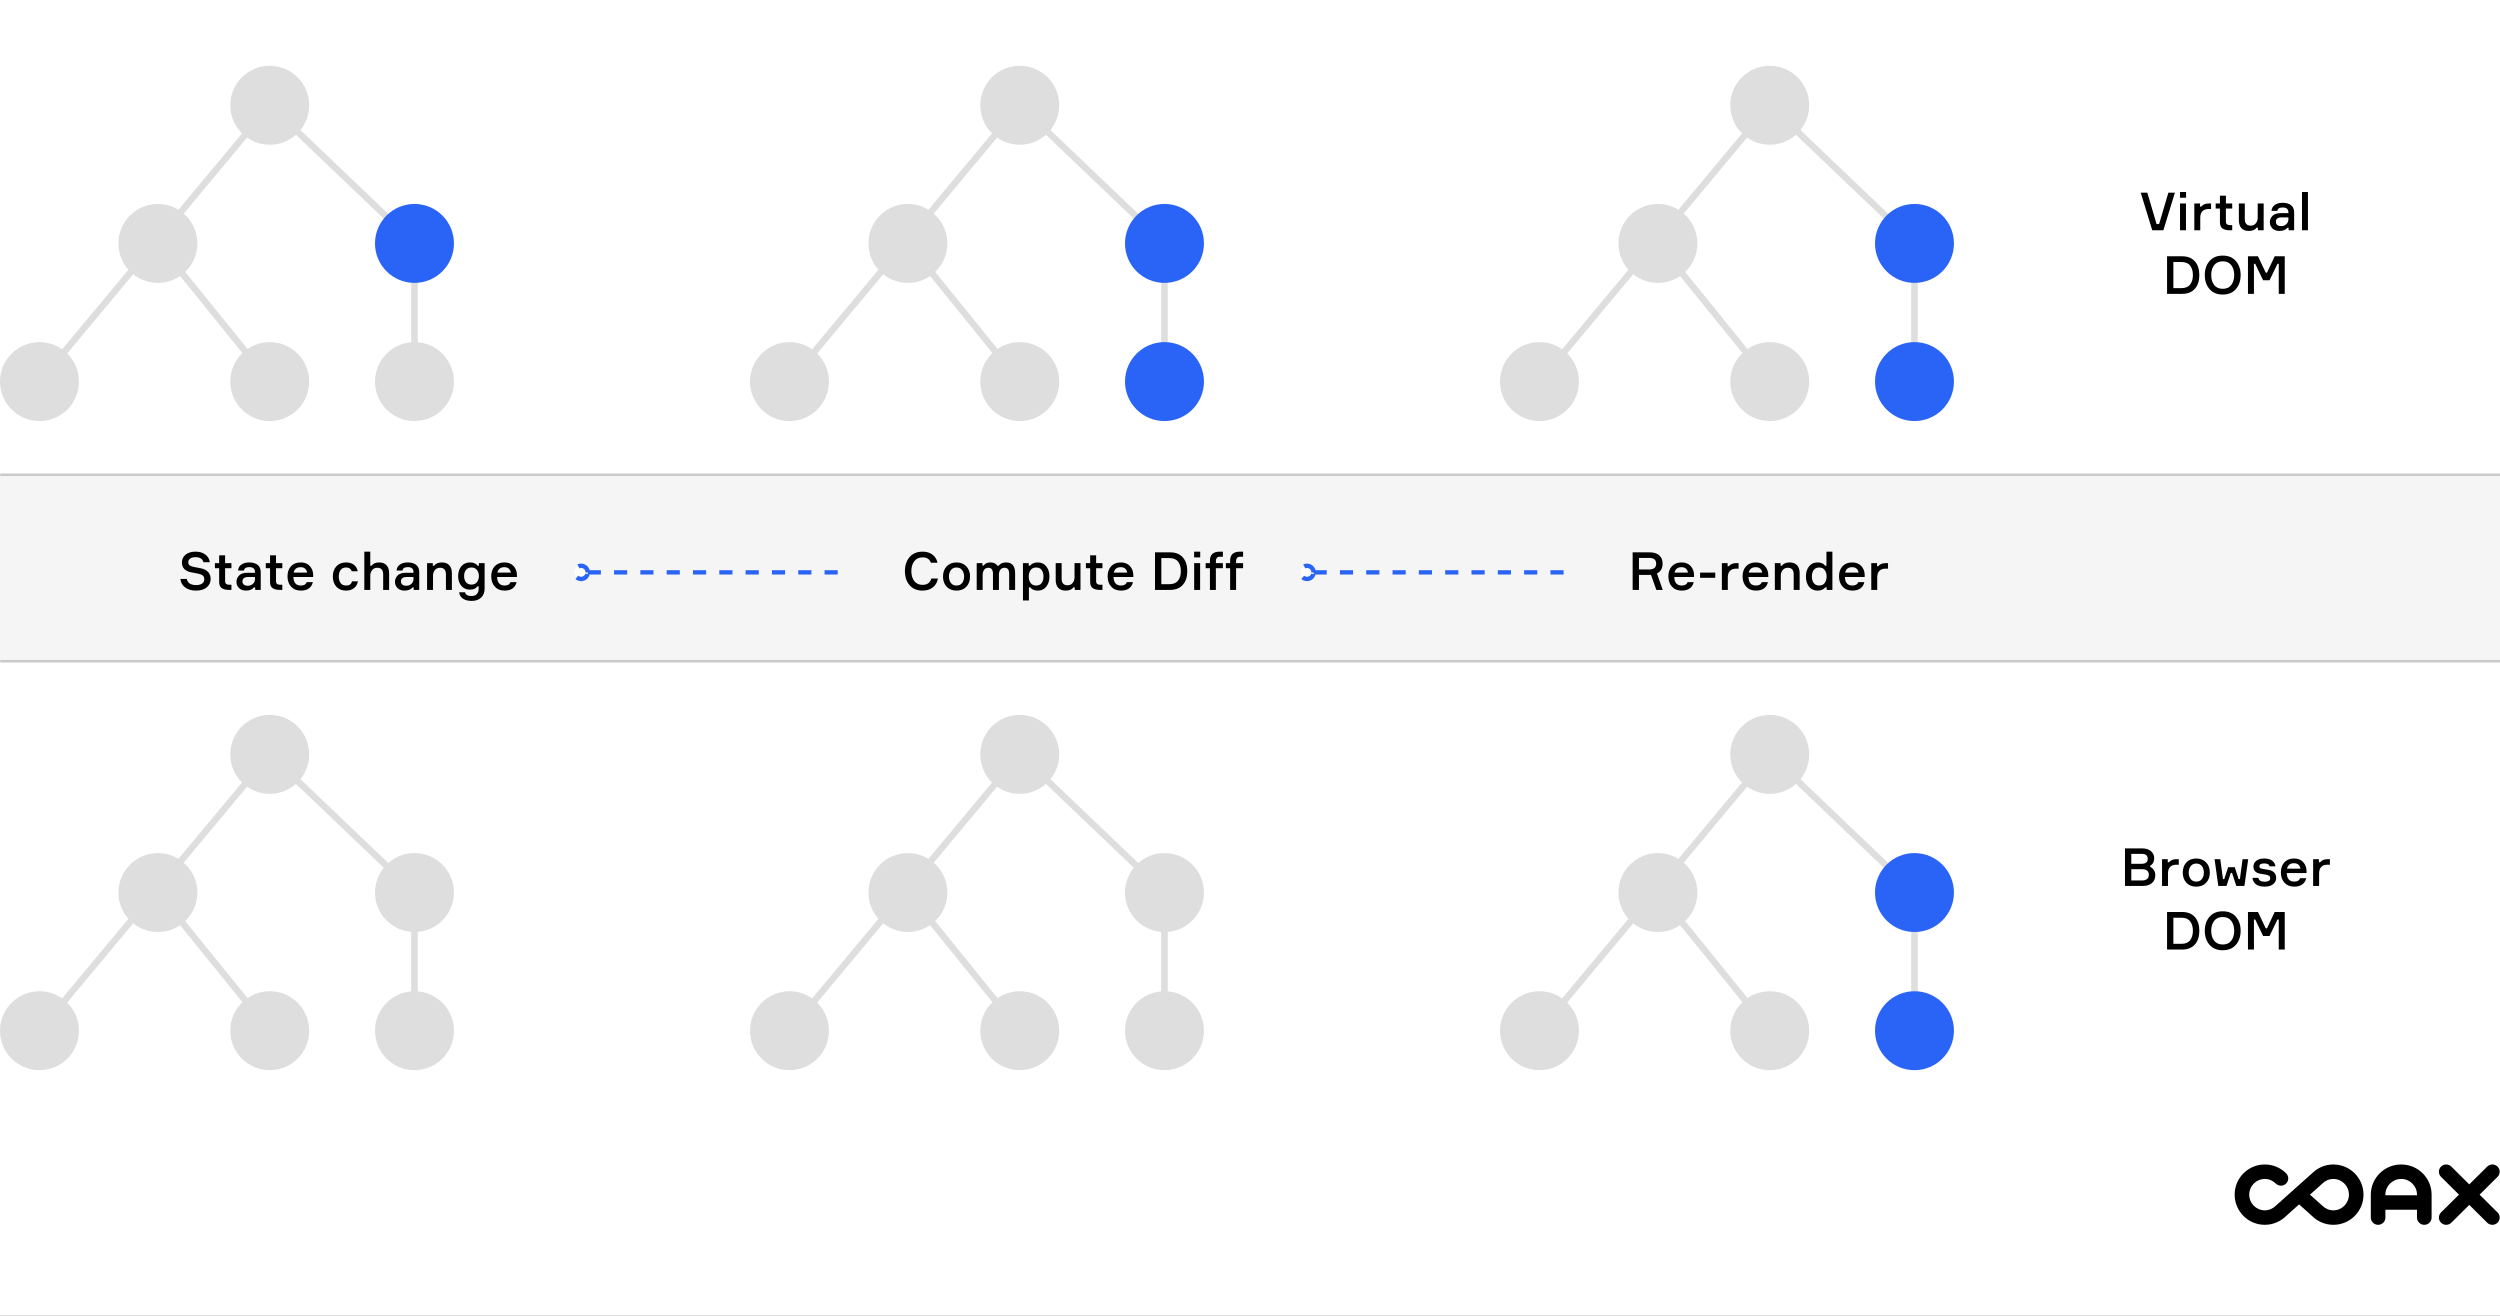 <svg width="1140" height="600" viewBox="0 0 1140 600" fill="none" xmlns="http://www.w3.org/2000/svg">
<rect x="0" y="0" width="1140" height="600" fill="#333333" stroke="none"/>
<g clip-path="url(#clip0_5160_831)">
<rect width="1140" height="600" fill="white"/>
<g clip-path="url(#clip1_5160_831)">
<path fill-rule="evenodd" clip-rule="evenodd" d="M1032.75 531C1025.12 531 1019 537.193 1019 544.757C1019 552.321 1025.12 558.514 1032.75 558.514C1036.52 558.514 1039.93 556.99 1042.41 554.546L1048.38 549.203L1054.36 554.548C1056.83 556.994 1060.25 558.517 1064.02 558.517C1071.64 558.517 1077.76 552.324 1077.76 544.76C1077.76 537.196 1071.64 531.003 1064.02 531.003C1060.25 531.003 1056.83 532.523 1054.36 534.972L1046.25 542.221C1046.19 542.273 1046.13 542.327 1046.07 542.384L1037.89 549.697C1037.84 549.739 1037.8 549.783 1037.75 549.827C1036.46 551.122 1034.69 551.91 1032.75 551.91C1028.86 551.91 1025.65 548.741 1025.65 544.757C1025.65 540.773 1028.86 537.604 1032.75 537.604C1034.69 537.604 1036.46 538.393 1037.75 539.686C1039.04 540.982 1041.14 540.993 1042.45 539.711C1043.76 538.428 1043.77 536.337 1042.48 535.041C1040 532.553 1036.55 531 1032.75 531ZM1058.88 549.7L1053.35 544.759L1058.87 539.82C1058.92 539.777 1058.97 539.733 1059.01 539.688C1060.3 538.394 1062.07 537.607 1064.02 537.607C1067.9 537.607 1071.11 540.776 1071.11 544.76C1071.11 548.744 1067.9 551.913 1064.02 551.913C1062.07 551.913 1060.3 551.124 1059.02 549.831C1058.97 549.786 1058.93 549.743 1058.88 549.7ZM1087.74 544.759C1087.74 540.807 1090.97 537.604 1094.95 537.604C1098.93 537.604 1102.15 540.807 1102.15 544.759V545.034H1087.74V544.759ZM1102.15 555.215V551.638H1087.74V555.215C1087.74 557.039 1086.25 558.517 1084.42 558.517C1082.58 558.517 1081.09 557.039 1081.09 555.215V544.759C1081.09 537.16 1087.29 531 1094.95 531C1102.6 531 1108.81 537.16 1108.81 544.759V555.215C1108.81 557.039 1107.32 558.517 1105.48 558.517C1103.64 558.517 1102.15 557.039 1102.15 555.215ZM1117.81 531.967C1116.51 530.678 1114.41 530.678 1113.11 531.967C1111.81 533.257 1111.81 535.347 1113.11 536.637L1121.29 544.759L1113.11 552.88C1111.81 554.17 1111.81 556.26 1113.11 557.55C1114.41 558.84 1116.51 558.84 1117.81 557.55L1125.99 549.428L1134.17 557.55C1135.47 558.84 1137.58 558.84 1138.88 557.55C1140.18 556.26 1140.18 554.17 1138.88 552.88L1130.7 544.759L1138.88 536.637C1140.18 535.347 1140.18 533.257 1138.88 531.967C1137.58 530.678 1135.47 530.678 1134.17 531.967L1125.99 540.089L1117.81 531.967ZM1050.96 570.85C1051.35 570.95 1051.74 571 1052.15 571C1052.63 571 1053.04 570.928 1053.38 570.785C1053.71 570.638 1053.97 570.442 1054.14 570.199C1054.3 569.955 1054.39 569.684 1054.39 569.383C1054.39 569.035 1054.29 568.761 1054.11 568.56C1053.92 568.355 1053.71 568.207 1053.45 568.117C1053.2 568.021 1052.88 567.933 1052.5 567.852C1052.16 567.78 1051.91 567.711 1051.76 567.645C1051.6 567.578 1051.53 567.478 1051.53 567.344C1051.53 567.211 1051.59 567.103 1051.72 567.022C1051.85 566.936 1052.06 566.893 1052.34 566.893C1052.79 566.893 1053.26 567.022 1053.74 567.28L1054.18 566.228C1053.93 566.085 1053.65 565.978 1053.33 565.906C1053.01 565.83 1052.68 565.792 1052.35 565.792C1051.86 565.792 1051.45 565.863 1051.12 566.006C1050.78 566.149 1050.53 566.345 1050.37 566.593C1050.2 566.836 1050.11 567.11 1050.11 567.416C1050.11 567.764 1050.21 568.04 1050.39 568.246C1050.57 568.451 1050.79 568.601 1051.04 568.696C1051.3 568.787 1051.62 568.873 1051.99 568.954C1052.34 569.03 1052.59 569.104 1052.74 569.176C1052.9 569.242 1052.98 569.347 1052.98 569.49C1052.98 569.762 1052.71 569.898 1052.16 569.898C1051.87 569.898 1051.58 569.853 1051.28 569.762C1050.98 569.672 1050.72 569.552 1050.5 569.405L1050.03 570.449C1050.27 570.616 1050.58 570.75 1050.96 570.85ZM1058.31 570.664C1058.74 570.888 1059.22 571 1059.75 571C1060.29 571 1060.76 570.888 1061.19 570.664C1061.61 570.44 1061.95 570.13 1062.19 569.734C1062.43 569.338 1062.56 568.892 1062.56 568.396C1062.56 567.9 1062.43 567.454 1062.19 567.058C1061.95 566.662 1061.61 566.352 1061.19 566.128C1060.76 565.904 1060.29 565.792 1059.75 565.792C1059.22 565.792 1058.74 565.904 1058.31 566.128C1057.89 566.352 1057.55 566.662 1057.31 567.058C1057.07 567.454 1056.95 567.9 1056.95 568.396C1056.95 568.892 1057.07 569.338 1057.31 569.734C1057.55 570.13 1057.89 570.44 1058.31 570.664ZM1060.44 569.648C1060.24 569.767 1060.01 569.827 1059.75 569.827C1059.5 569.827 1059.27 569.767 1059.06 569.648C1058.85 569.529 1058.69 569.362 1058.57 569.147C1058.45 568.928 1058.39 568.677 1058.39 568.396C1058.39 568.114 1058.45 567.866 1058.57 567.652C1058.69 567.432 1058.85 567.263 1059.06 567.144C1059.27 567.025 1059.5 566.965 1059.75 566.965C1060.01 566.965 1060.24 567.025 1060.44 567.144C1060.65 567.263 1060.81 567.432 1060.93 567.652C1061.05 567.866 1061.11 568.114 1061.11 568.396C1061.11 568.677 1061.05 568.928 1060.93 569.147C1060.81 569.362 1060.65 569.529 1060.44 569.648ZM1066.89 566.986V568.088H1069.12V569.183H1066.89V570.9H1065.47V565.892H1069.42V566.986H1066.89ZM1071.81 567.015H1073.36V570.9H1074.79V567.015H1076.33V565.892H1071.81V567.015ZM1086.82 565.892L1085.18 570.9H1083.65L1082.69 567.852L1081.68 570.9H1080.15L1078.51 565.892H1079.98L1081 569.09L1082.07 565.892H1083.38L1084.39 569.118L1085.45 565.892H1086.82ZM1090.16 570.9L1090.56 569.927H1092.69L1093.09 570.9H1094.57L1092.34 565.892H1090.94L1088.71 570.9H1090.16ZM1091.63 567.28L1092.28 568.882H1090.98L1091.63 567.28ZM1099.35 569.569H1098.57V570.9H1097.14V565.892H1099.45C1099.9 565.892 1100.3 565.968 1100.64 566.121C1100.97 566.269 1101.23 566.483 1101.41 566.765C1101.6 567.041 1101.69 567.368 1101.69 567.745C1101.69 568.107 1101.6 568.424 1101.43 568.696C1101.26 568.963 1101.02 569.173 1100.7 569.326L1101.79 570.9H1100.26L1099.35 569.569ZM1100.25 567.745C1100.25 567.511 1100.17 567.33 1100.02 567.201C1099.88 567.072 1099.65 567.008 1099.36 567.008H1098.57V568.474H1099.36C1099.65 568.474 1099.88 568.412 1100.02 568.288C1100.17 568.16 1100.25 567.978 1100.25 567.745ZM1108.69 570.9V569.805H1106.05V568.889H1108.29V567.831H1106.05V566.986H1108.59V565.892H1104.64V570.9H1108.69Z" fill="black"/>
</g>
<circle cx="123" cy="48" r="18" fill="#DEDEDE"/>
<circle cx="189" cy="174" r="18" fill="#DEDEDE"/>
<circle cx="72" cy="111" r="18" fill="#DEDEDE"/>
<circle cx="18" cy="174" r="18" fill="#DEDEDE"/>
<circle cx="123" cy="174" r="18" fill="#DEDEDE"/>
<path d="M18 174L123 48" stroke="#DEDEDE" stroke-width="3"/>
<path d="M123 174L72 111" stroke="#DEDEDE" stroke-width="3"/>
<path d="M189 111L123 48" stroke="#DEDEDE" stroke-width="3"/>
<path d="M189 110.993V174" stroke="#DEDEDE" stroke-width="3"/>
<circle cx="189" cy="111" r="18" fill="#2A64F6"/>
<circle cx="123" cy="344" r="18" fill="#DEDEDE"/>
<circle cx="189" cy="470" r="18" fill="#DEDEDE"/>
<circle cx="72" cy="407" r="18" fill="#DEDEDE"/>
<circle cx="18" cy="470" r="18" fill="#DEDEDE"/>
<circle cx="123" cy="470" r="18" fill="#DEDEDE"/>
<path d="M18 470L123 344" stroke="#DEDEDE" stroke-width="3"/>
<path d="M123 470L72 407" stroke="#DEDEDE" stroke-width="3"/>
<path d="M189 407L123 344" stroke="#DEDEDE" stroke-width="3"/>
<path d="M189 406.993V470" stroke="#DEDEDE" stroke-width="3"/>
<circle cx="189" cy="407" r="18" fill="#DEDEDE"/>
<circle cx="465" cy="48" r="18" fill="#DEDEDE"/>
<circle cx="414" cy="111" r="18" fill="#DEDEDE"/>
<circle cx="360" cy="174" r="18" fill="#DEDEDE"/>
<circle cx="465" cy="174" r="18" fill="#DEDEDE"/>
<path d="M360 174L465 48" stroke="#DEDEDE" stroke-width="3"/>
<path d="M465 174L414 111" stroke="#DEDEDE" stroke-width="3"/>
<path d="M531 111L465 48" stroke="#DEDEDE" stroke-width="3"/>
<path d="M531 110.993V174" stroke="#DEDEDE" stroke-width="3"/>
<circle cx="531" cy="111" r="18" fill="#2A64F6"/>
<circle cx="531" cy="174" r="18" fill="#2A64F6"/>
<mask id="path-32-inside-1_5160_831" fill="white">
<path d="M0 216H1144V302H0V216Z"/>
</mask>
<path d="M0 216H1144V302H0V216Z" fill="#F5F5F5"/>
<path d="M0 217H1144V215H0V217ZM1144 301H0V303H1144V301Z" fill="#C4C4C4" mask="url(#path-32-inside-1_5160_831)"/>
<circle cx="465" cy="344" r="18" fill="#DEDEDE"/>
<circle cx="414" cy="407" r="18" fill="#DEDEDE"/>
<circle cx="360" cy="470" r="18" fill="#DEDEDE"/>
<circle cx="465" cy="470" r="18" fill="#DEDEDE"/>
<path d="M360 470L465 344" stroke="#DEDEDE" stroke-width="3"/>
<path d="M465 470L414 407" stroke="#DEDEDE" stroke-width="3"/>
<path d="M531 407L465 344" stroke="#DEDEDE" stroke-width="3"/>
<path d="M531 406.993V470" stroke="#DEDEDE" stroke-width="3"/>
<circle cx="531" cy="407" r="18" fill="#DEDEDE"/>
<circle cx="531" cy="470" r="18" fill="#DEDEDE"/>
<circle cx="807" cy="48" r="18" fill="#DEDEDE"/>
<circle cx="756" cy="111" r="18" fill="#DEDEDE"/>
<circle cx="702" cy="174" r="18" fill="#DEDEDE"/>
<circle cx="807" cy="174" r="18" fill="#DEDEDE"/>
<path d="M702 174L807 48" stroke="#DEDEDE" stroke-width="3"/>
<path d="M807 174L756 111" stroke="#DEDEDE" stroke-width="3"/>
<path d="M873 111L807 48" stroke="#DEDEDE" stroke-width="3"/>
<path d="M873 110.993V174" stroke="#DEDEDE" stroke-width="3"/>
<circle cx="873" cy="111" r="18" fill="#2A64F6"/>
<circle cx="873" cy="174" r="18" fill="#2A64F6"/>
<circle cx="807" cy="344" r="18" fill="#DEDEDE"/>
<circle cx="756" cy="407" r="18" fill="#DEDEDE"/>
<circle cx="702" cy="470" r="18" fill="#DEDEDE"/>
<circle cx="807" cy="470" r="18" fill="#DEDEDE"/>
<path d="M702 470L807 344" stroke="#DEDEDE" stroke-width="3"/>
<path d="M807 470L756 407" stroke="#DEDEDE" stroke-width="3"/>
<path d="M873 407L807 344" stroke="#DEDEDE" stroke-width="3"/>
<path d="M873 406.993V470" stroke="#DEDEDE" stroke-width="3"/>
<circle cx="873" cy="407" r="18" fill="#2A64F6"/>
<circle cx="873" cy="470" r="18" fill="#2A64F6"/>
<path d="M981.431 105L976.175 87.864H979.175L983.399 102.168H984.551L988.775 87.864H991.751L986.495 105H981.431ZM996.851 90.168H994.067V87.552H996.851V90.168ZM996.803 92.784V105H994.091V92.784H996.803ZM1008.24 92.784V95.304H1007.13C1005.89 95.304 1004.93 95.648 1004.28 96.336C1003.64 97.008 1003.32 97.992 1003.32 99.288V105H1000.61V92.784H1003.22V94.2H1003.8C1004.5 93.256 1005.64 92.784 1007.21 92.784H1008.24ZM1015.01 92.784H1017.89V95.088H1015.01V101.04C1015.01 102.112 1015.63 102.648 1016.88 102.648H1017.89V105H1016.83C1015.36 105 1014.23 104.728 1013.45 104.184C1012.68 103.64 1012.29 102.712 1012.29 101.4V95.088H1010.35V92.784H1012.29V89.232H1015.01V92.784ZM1020.92 92.784H1023.63V99.888C1023.63 101.888 1024.54 102.888 1026.35 102.888C1027.29 102.888 1028.05 102.544 1028.63 101.856C1029.22 101.152 1029.51 100.304 1029.51 99.312V92.784H1032.23V105H1029.61V103.824H1029.03C1028.3 104.816 1027.12 105.312 1025.51 105.312C1024 105.312 1022.86 104.888 1022.07 104.04C1021.31 103.176 1020.92 101.968 1020.92 100.416V92.784ZM1043.61 105V103.872H1043.03C1042.26 104.832 1041.06 105.312 1039.43 105.312C1038.09 105.312 1037.02 104.928 1036.24 104.16C1035.45 103.376 1035.06 102.424 1035.06 101.304C1035.06 100.2 1035.46 99.24 1036.26 98.424C1037.06 97.608 1038.28 97.2 1039.91 97.2H1043.51V96.84C1043.51 95.352 1042.65 94.608 1040.94 94.608C1039.42 94.608 1038.61 95.128 1038.49 96.168H1035.81C1035.87 95.032 1036.36 94.136 1037.27 93.48C1038.2 92.808 1039.39 92.472 1040.85 92.472C1042.49 92.472 1043.78 92.84 1044.71 93.576C1045.65 94.312 1046.13 95.416 1046.13 96.888V105H1043.61ZM1040.27 103.104C1041.18 103.104 1041.95 102.808 1042.57 102.216C1043.2 101.624 1043.51 100.904 1043.51 100.056V99.12H1040.39C1038.66 99.12 1037.8 99.792 1037.8 101.136C1037.8 101.76 1038.01 102.248 1038.45 102.6C1038.88 102.936 1039.49 103.104 1040.27 103.104ZM1049.71 87.552H1052.42V105H1049.71V87.552ZM988.178 116.864H994.97C997.546 116.864 999.506 117.632 1000.85 119.168C1002.21 120.704 1002.89 122.792 1002.89 125.432C1002.89 128.072 1002.21 130.16 1000.85 131.696C999.49 133.232 997.53 134 994.97 134H988.178V116.864ZM991.058 131.384H994.73C996.538 131.384 997.858 130.84 998.69 129.752C999.538 128.648 999.962 127.208 999.962 125.432C999.962 123.64 999.538 122.2 998.69 121.112C997.858 120.024 996.538 119.48 994.73 119.48H991.058V131.384ZM1007.54 119.048C1008.98 117.384 1010.99 116.552 1013.57 116.552C1016.14 116.552 1018.14 117.384 1019.57 119.048C1021.01 120.712 1021.73 122.84 1021.73 125.432C1021.73 128.024 1021.01 130.152 1019.57 131.816C1018.14 133.48 1016.14 134.312 1013.57 134.312C1010.99 134.312 1008.98 133.48 1007.54 131.816C1006.1 130.152 1005.38 128.024 1005.38 125.432C1005.38 122.84 1006.1 120.712 1007.54 119.048ZM1009.63 129.92C1010.53 131.104 1011.84 131.696 1013.57 131.696C1015.3 131.696 1016.6 131.104 1017.48 129.92C1018.36 128.736 1018.8 127.24 1018.8 125.432C1018.8 123.624 1018.36 122.128 1017.48 120.944C1016.6 119.76 1015.3 119.168 1013.57 119.168C1011.84 119.168 1010.53 119.76 1009.63 120.944C1008.75 122.128 1008.31 123.624 1008.31 125.432C1008.31 127.24 1008.75 128.736 1009.63 129.92ZM1025.07 134V116.864H1029.63L1033.18 124.328H1033.76L1037.26 116.864H1041.84V134H1039.11V120.296H1038.53L1034.91 127.808H1031.98L1028.38 120.296H1027.8V134H1025.07Z" fill="black"/>
<path d="M95.672 256.376H92.744C92.392 254.84 91.192 254.072 89.144 254.072C88.184 254.072 87.392 254.272 86.768 254.672C86.16 255.072 85.856 255.648 85.856 256.4C85.856 257.04 86.072 257.52 86.504 257.84C86.952 258.144 87.568 258.368 88.352 258.512C88.464 258.528 89.536 258.736 91.568 259.136C94.56 259.792 96.056 261.432 96.056 264.056C96.056 265.544 95.472 266.792 94.304 267.8C93.152 268.808 91.504 269.312 89.36 269.312C87.312 269.312 85.656 268.824 84.392 267.848C83.128 266.872 82.416 265.584 82.256 263.984H85.184C85.52 265.856 86.952 266.792 89.48 266.792C90.584 266.792 91.472 266.568 92.144 266.12C92.816 265.656 93.152 265.008 93.152 264.176C93.152 263.424 92.928 262.856 92.48 262.472C92.048 262.088 91.408 261.808 90.56 261.632L87.224 260.984C84.376 260.44 82.952 258.936 82.952 256.472C82.952 255.048 83.504 253.872 84.608 252.944C85.712 252.016 87.24 251.552 89.192 251.552C91 251.552 92.48 251.992 93.632 252.872C94.8 253.736 95.48 254.904 95.672 256.376ZM102.651 256.784H105.531V259.088H102.651V265.04C102.651 266.112 103.275 266.648 104.523 266.648H105.531V269H104.475C103.003 269 101.875 268.728 101.091 268.184C100.323 267.64 99.939 266.712 99.939 265.4V259.088H97.995V256.784H99.939V253.232H102.651V256.784ZM116.367 269V267.872H115.791C115.023 268.832 113.823 269.312 112.191 269.312C110.847 269.312 109.783 268.928 108.999 268.16C108.215 267.376 107.823 266.424 107.823 265.304C107.823 264.2 108.223 263.24 109.023 262.424C109.823 261.608 111.039 261.2 112.671 261.2H116.271V260.84C116.271 259.352 115.415 258.608 113.703 258.608C112.183 258.608 111.367 259.128 111.255 260.168H108.567C108.631 259.032 109.119 258.136 110.031 257.48C110.959 256.808 112.151 256.472 113.607 256.472C115.255 256.472 116.543 256.84 117.471 257.576C118.415 258.312 118.887 259.416 118.887 260.888V269H116.367ZM113.031 267.104C113.943 267.104 114.711 266.808 115.335 266.216C115.959 265.624 116.271 264.904 116.271 264.056V263.12H113.151C111.423 263.12 110.559 263.792 110.559 265.136C110.559 265.76 110.775 266.248 111.207 266.6C111.639 266.936 112.247 267.104 113.031 267.104ZM125.854 256.784H128.734V259.088H125.854V265.04C125.854 266.112 126.478 266.648 127.726 266.648H128.734V269H127.678C126.206 269 125.078 268.728 124.294 268.184C123.526 267.64 123.142 266.712 123.142 265.4V259.088H121.198V256.784H123.142V253.232H125.854V256.784ZM142.813 262.208V263.12H133.789C133.869 265.712 135.013 267.008 137.221 267.008C138.613 267.008 139.501 266.488 139.885 265.448H142.645C142.405 266.632 141.821 267.576 140.893 268.28C139.965 268.968 138.733 269.312 137.197 269.312C135.309 269.312 133.821 268.712 132.733 267.512C131.645 266.312 131.101 264.744 131.101 262.808C131.101 260.888 131.637 259.352 132.709 258.2C133.797 257.048 135.269 256.472 137.125 256.472C138.885 256.472 140.261 257.016 141.253 258.104C142.261 259.176 142.781 260.544 142.813 262.208ZM137.101 258.632C135.341 258.632 134.277 259.456 133.909 261.104H140.029C139.933 260.384 139.637 259.792 139.141 259.328C138.645 258.864 137.965 258.632 137.101 258.632ZM160.509 265.088H163.197C163.005 266.368 162.421 267.392 161.445 268.16C160.485 268.928 159.277 269.312 157.821 269.312C155.949 269.312 154.469 268.72 153.381 267.536C152.309 266.336 151.773 264.784 151.773 262.88C151.773 260.976 152.309 259.432 153.381 258.248C154.469 257.064 155.949 256.472 157.821 256.472C159.293 256.472 160.493 256.84 161.421 257.576C162.365 258.312 162.925 259.288 163.101 260.504H160.413C160.013 259.352 159.157 258.776 157.845 258.776C156.709 258.776 155.861 259.16 155.301 259.928C154.757 260.696 154.485 261.672 154.485 262.856C154.485 264.072 154.757 265.072 155.301 265.856C155.861 266.624 156.709 267.008 157.845 267.008C159.349 267.008 160.237 266.368 160.509 265.088ZM177.438 269H174.726V261.896C174.726 259.896 173.822 258.896 172.014 258.896C171.07 258.896 170.302 259.248 169.71 259.952C169.134 260.64 168.846 261.48 168.846 262.472V269H166.134V251.552H168.846V257.96H169.422C170.142 256.968 171.302 256.472 172.902 256.472C174.374 256.472 175.494 256.904 176.262 257.768C177.046 258.616 177.438 259.816 177.438 261.368V269ZM188.649 269V267.872H188.073C187.305 268.832 186.105 269.312 184.473 269.312C183.129 269.312 182.065 268.928 181.281 268.16C180.497 267.376 180.105 266.424 180.105 265.304C180.105 264.2 180.505 263.24 181.305 262.424C182.105 261.608 183.321 261.2 184.953 261.2H188.553V260.84C188.553 259.352 187.697 258.608 185.985 258.608C184.465 258.608 183.649 259.128 183.537 260.168H180.849C180.913 259.032 181.401 258.136 182.313 257.48C183.241 256.808 184.433 256.472 185.889 256.472C187.537 256.472 188.825 256.84 189.753 257.576C190.697 258.312 191.169 259.416 191.169 260.888V269H188.649ZM185.313 267.104C186.225 267.104 186.993 266.808 187.617 266.216C188.241 265.624 188.553 264.904 188.553 264.056V263.12H185.433C183.705 263.12 182.841 263.792 182.841 265.136C182.841 265.76 183.057 266.248 183.489 266.6C183.921 266.936 184.529 267.104 185.313 267.104ZM206.055 269H203.343V261.896C203.343 259.896 202.439 258.896 200.631 258.896C199.687 258.896 198.919 259.248 198.327 259.952C197.751 260.64 197.463 261.48 197.463 262.472V269H194.751V256.784H197.367V257.96H197.943C198.679 256.968 199.855 256.472 201.471 256.472C202.975 256.472 204.111 256.904 204.879 257.768C205.663 258.616 206.055 259.816 206.055 261.368V269ZM218.37 256.784H220.986V268.4C220.986 270.128 220.45 271.496 219.378 272.504C218.306 273.512 216.874 274.016 215.082 274.016C213.434 274.016 212.106 273.672 211.098 272.984C210.09 272.312 209.514 271.344 209.37 270.08H212.058C212.298 271.216 213.29 271.784 215.034 271.784C217.194 271.784 218.274 270.592 218.274 268.208V267.392H217.698C217.01 268.384 215.874 268.88 214.29 268.88C212.658 268.88 211.354 268.304 210.378 267.152C209.402 265.984 208.914 264.496 208.914 262.688C208.914 260.88 209.402 259.392 210.378 258.224C211.37 257.056 212.674 256.472 214.29 256.472C215.906 256.472 217.074 256.968 217.794 257.96H218.37V256.784ZM214.962 266.576C216.05 266.576 216.89 266.208 217.482 265.472C218.074 264.72 218.37 263.792 218.37 262.688C218.37 261.568 218.074 260.64 217.482 259.904C216.89 259.152 216.05 258.776 214.962 258.776C213.922 258.776 213.106 259.136 212.514 259.856C211.922 260.576 211.626 261.52 211.626 262.688C211.626 263.856 211.922 264.8 212.514 265.52C213.106 266.224 213.922 266.576 214.962 266.576ZM235.719 262.208V263.12H226.695C226.775 265.712 227.919 267.008 230.127 267.008C231.519 267.008 232.407 266.488 232.791 265.448H235.551C235.311 266.632 234.727 267.576 233.799 268.28C232.871 268.968 231.639 269.312 230.103 269.312C228.215 269.312 226.727 268.712 225.639 267.512C224.551 266.312 224.007 264.744 224.007 262.808C224.007 260.888 224.543 259.352 225.615 258.2C226.703 257.048 228.175 256.472 230.031 256.472C231.791 256.472 233.167 257.016 234.159 258.104C235.167 259.176 235.687 260.544 235.719 262.208ZM230.007 258.632C228.247 258.632 227.183 259.456 226.815 261.104H232.935C232.839 260.384 232.543 259.792 232.047 259.328C231.551 258.864 230.871 258.632 230.007 258.632Z" fill="black"/>
<path d="M424.667 263.816H427.691C427.403 265.48 426.643 266.816 425.411 267.824C424.179 268.816 422.611 269.312 420.707 269.312C418.179 269.312 416.203 268.496 414.779 266.864C413.355 265.216 412.643 263.072 412.643 260.432C412.643 257.792 413.355 255.656 414.779 254.024C416.219 252.376 418.203 251.552 420.731 251.552C422.539 251.552 424.035 252.008 425.219 252.92C426.419 253.832 427.179 255.064 427.499 256.616H424.475C423.931 254.984 422.683 254.168 420.731 254.168C419.051 254.168 417.771 254.76 416.891 255.944C416.011 257.128 415.571 258.624 415.571 260.432C415.571 262.24 416.003 263.736 416.867 264.92C417.747 266.104 419.027 266.696 420.707 266.696C421.763 266.696 422.627 266.448 423.299 265.952C423.987 265.44 424.443 264.728 424.667 263.816ZM431.663 258.272C432.783 257.072 434.287 256.472 436.175 256.472C438.063 256.472 439.559 257.072 440.663 258.272C441.783 259.456 442.343 260.992 442.343 262.88C442.343 264.784 441.783 266.336 440.663 267.536C439.559 268.72 438.063 269.312 436.175 269.312C434.287 269.312 432.783 268.72 431.663 267.536C430.559 266.336 430.007 264.784 430.007 262.88C430.007 260.992 430.559 259.456 431.663 258.272ZM433.607 265.832C434.199 266.616 435.055 267.008 436.175 267.008C437.295 267.008 438.151 266.616 438.743 265.832C439.335 265.032 439.631 264.048 439.631 262.88C439.631 261.728 439.335 260.76 438.743 259.976C438.151 259.176 437.295 258.776 436.175 258.776C435.055 258.776 434.199 259.176 433.607 259.976C433.015 260.76 432.719 261.728 432.719 262.88C432.719 264.048 433.015 265.032 433.607 265.832ZM458.768 256.472C460.16 256.472 461.192 256.888 461.864 257.72C462.552 258.552 462.896 259.712 462.896 261.2V269H460.184V261.656C460.184 259.816 459.488 258.896 458.096 258.896C457.264 258.896 456.624 259.184 456.176 259.76C455.728 260.336 455.504 261.096 455.504 262.04V269H452.792V261.68C452.792 259.824 452.096 258.896 450.704 258.896C449.84 258.896 449.184 259.224 448.736 259.88C448.304 260.52 448.088 261.344 448.088 262.352V269H445.376V256.784H447.992V257.888H448.568C449.176 256.944 450.2 256.472 451.64 256.472C453.096 256.472 454.152 256.968 454.808 257.96H455.384C456.136 256.968 457.264 256.472 458.768 256.472ZM472.494 258.776C471.374 258.776 470.526 259.168 469.95 259.952C469.39 260.736 469.11 261.712 469.11 262.88C469.11 264.064 469.39 265.048 469.95 265.832C470.526 266.616 471.374 267.008 472.494 267.008C473.566 267.008 474.39 266.632 474.966 265.88C475.542 265.112 475.83 264.112 475.83 262.88C475.83 261.648 475.542 260.656 474.966 259.904C474.39 259.152 473.566 258.776 472.494 258.776ZM466.47 256.784H469.086V257.96H469.662C470.462 256.968 471.662 256.472 473.262 256.472C474.878 256.472 476.158 257.072 477.102 258.272C478.062 259.472 478.542 261.008 478.542 262.88C478.542 264.768 478.062 266.312 477.102 267.512C476.158 268.712 474.878 269.312 473.262 269.312C471.678 269.312 470.51 268.816 469.758 267.824H469.182V273.8H466.47V256.784ZM481.395 256.784H484.107V263.888C484.107 265.888 485.011 266.888 486.819 266.888C487.763 266.888 488.523 266.544 489.099 265.856C489.691 265.152 489.987 264.304 489.987 263.312V256.784H492.699V269H490.083V267.824H489.507C488.771 268.816 487.595 269.312 485.979 269.312C484.475 269.312 483.331 268.888 482.547 268.04C481.779 267.176 481.395 265.968 481.395 264.416V256.784ZM499.83 256.784H502.71V259.088H499.83V265.04C499.83 266.112 500.454 266.648 501.702 266.648H502.71V269H501.654C500.182 269 499.054 268.728 498.27 268.184C497.502 267.64 497.118 266.712 497.118 265.4V259.088H495.174V256.784H497.118V253.232H499.83V256.784ZM516.79 262.208V263.12H507.766C507.846 265.712 508.99 267.008 511.198 267.008C512.59 267.008 513.478 266.488 513.862 265.448H516.622C516.382 266.632 515.798 267.576 514.87 268.28C513.942 268.968 512.71 269.312 511.174 269.312C509.286 269.312 507.798 268.712 506.71 267.512C505.622 266.312 505.078 264.744 505.078 262.808C505.078 260.888 505.614 259.352 506.686 258.2C507.774 257.048 509.246 256.472 511.102 256.472C512.862 256.472 514.238 257.016 515.23 258.104C516.238 259.176 516.758 260.544 516.79 262.208ZM511.078 258.632C509.318 258.632 508.254 259.456 507.886 261.104H514.006C513.91 260.384 513.614 259.792 513.118 259.328C512.622 258.864 511.942 258.632 511.078 258.632ZM526.686 251.864H533.478C536.054 251.864 538.014 252.632 539.358 254.168C540.718 255.704 541.398 257.792 541.398 260.432C541.398 263.072 540.718 265.16 539.358 266.696C537.998 268.232 536.038 269 533.478 269H526.686V251.864ZM529.566 266.384H533.238C535.046 266.384 536.366 265.84 537.198 264.752C538.046 263.648 538.47 262.208 538.47 260.432C538.47 258.64 538.046 257.2 537.198 256.112C536.366 255.024 535.046 254.48 533.238 254.48H529.566V266.384ZM547.301 254.168H544.517V251.552H547.301V254.168ZM547.253 256.784V269H544.541V256.784H547.253ZM557.632 259.088H554.44V269H551.728V259.088H549.784V256.784H551.728V255.656C551.728 252.92 553.24 251.552 556.264 251.552H557.632V253.856H556.288C555.648 253.856 555.176 254.04 554.872 254.408C554.584 254.76 554.44 255.216 554.44 255.776V256.784H557.632V259.088ZM566.843 259.088H563.651V269H560.939V259.088H558.995V256.784H560.939V255.656C560.939 252.92 562.451 251.552 565.475 251.552H566.843V253.856H565.499C564.859 253.856 564.387 254.04 564.083 254.408C563.795 254.76 563.651 255.216 563.651 255.776V256.784H566.843V259.088Z" fill="black"/>
<path d="M744.486 251.864H752.31C754.166 251.864 755.598 252.32 756.606 253.232C757.63 254.128 758.142 255.392 758.142 257.024C758.142 259.152 757.286 260.648 755.574 261.512L758.214 269H755.286L752.862 262.136C752.638 262.168 752.134 262.184 751.35 262.184H747.366V269H744.486V251.864ZM747.366 254.408V259.688H751.902C754.11 259.688 755.214 258.808 755.214 257.048C755.214 256.168 754.958 255.512 754.446 255.08C753.934 254.632 753.086 254.408 751.902 254.408H747.366ZM772.489 262.208V263.12H763.465C763.545 265.712 764.689 267.008 766.897 267.008C768.289 267.008 769.177 266.488 769.561 265.448H772.321C772.081 266.632 771.497 267.576 770.569 268.28C769.641 268.968 768.409 269.312 766.873 269.312C764.985 269.312 763.497 268.712 762.409 267.512C761.321 266.312 760.777 264.744 760.777 262.808C760.777 260.888 761.313 259.352 762.385 258.2C763.473 257.048 764.945 256.472 766.801 256.472C768.561 256.472 769.937 257.016 770.929 258.104C771.937 259.176 772.457 260.544 772.489 262.208ZM766.777 258.632C765.017 258.632 763.953 259.456 763.585 261.104H769.705C769.609 260.384 769.313 259.792 768.817 259.328C768.321 258.864 767.641 258.632 766.777 258.632ZM782.15 263.48H775.238V261.104H782.15V263.48ZM792.801 256.784V259.304H791.697C790.449 259.304 789.497 259.648 788.841 260.336C788.201 261.008 787.881 261.992 787.881 263.288V269H785.169V256.784H787.785V258.2H788.361C789.065 257.256 790.201 256.784 791.769 256.784H792.801ZM806.333 262.208V263.12H797.309C797.389 265.712 798.533 267.008 800.741 267.008C802.133 267.008 803.021 266.488 803.405 265.448H806.165C805.925 266.632 805.341 267.576 804.413 268.28C803.485 268.968 802.253 269.312 800.717 269.312C798.829 269.312 797.341 268.712 796.253 267.512C795.165 266.312 794.621 264.744 794.621 262.808C794.621 260.888 795.157 259.352 796.229 258.2C797.317 257.048 798.789 256.472 800.645 256.472C802.405 256.472 803.781 257.016 804.773 258.104C805.781 259.176 806.301 260.544 806.333 262.208ZM800.621 258.632C798.861 258.632 797.797 259.456 797.429 261.104H803.549C803.453 260.384 803.157 259.792 802.661 259.328C802.165 258.864 801.485 258.632 800.621 258.632ZM820.637 269H817.925V261.896C817.925 259.896 817.021 258.896 815.213 258.896C814.269 258.896 813.501 259.248 812.909 259.952C812.333 260.64 812.045 261.48 812.045 262.472V269H809.333V256.784H811.949V257.96H812.525C813.261 256.968 814.437 256.472 816.053 256.472C817.557 256.472 818.693 256.904 819.461 257.768C820.245 258.616 820.637 259.816 820.637 261.368V269ZM828.776 256.472C830.376 256.472 831.544 256.968 832.28 257.96H832.856V251.552H835.568V269H832.952V267.824H832.376C831.576 268.816 830.376 269.312 828.776 269.312C827.16 269.312 825.872 268.712 824.912 267.512C823.968 266.296 823.496 264.752 823.496 262.88C823.496 261.008 823.968 259.472 824.912 258.272C825.872 257.072 827.16 256.472 828.776 256.472ZM829.544 267.008C830.664 267.008 831.504 266.616 832.064 265.832C832.64 265.048 832.928 264.064 832.928 262.88C832.928 261.712 832.64 260.736 832.064 259.952C831.504 259.168 830.664 258.776 829.544 258.776C828.472 258.776 827.648 259.152 827.072 259.904C826.496 260.656 826.208 261.648 826.208 262.88C826.208 264.112 826.496 265.112 827.072 265.88C827.648 266.632 828.472 267.008 829.544 267.008ZM850.302 262.208V263.12H841.278C841.358 265.712 842.502 267.008 844.71 267.008C846.102 267.008 846.99 266.488 847.374 265.448H850.134C849.894 266.632 849.31 267.576 848.382 268.28C847.454 268.968 846.222 269.312 844.686 269.312C842.798 269.312 841.31 268.712 840.222 267.512C839.134 266.312 838.59 264.744 838.59 262.808C838.59 260.888 839.126 259.352 840.198 258.2C841.286 257.048 842.758 256.472 844.614 256.472C846.374 256.472 847.75 257.016 848.742 258.104C849.75 259.176 850.27 260.544 850.302 262.208ZM844.59 258.632C842.83 258.632 841.766 259.456 841.398 261.104H847.518C847.422 260.384 847.126 259.792 846.63 259.328C846.134 258.864 845.454 258.632 844.59 258.632ZM860.934 256.784V259.304H859.83C858.582 259.304 857.63 259.648 856.974 260.336C856.334 261.008 856.014 261.992 856.014 263.288V269H853.302V256.784H855.918V258.2H856.494C857.198 257.256 858.334 256.784 859.902 256.784H860.934Z" fill="black"/>
<path d="M980.514 394.736V395.312C981.202 395.616 981.754 396.112 982.17 396.8C982.602 397.488 982.818 398.256 982.818 399.104C982.818 400.56 982.314 401.744 981.306 402.656C980.314 403.552 978.866 404 976.962 404H968.994V386.864H976.746C978.522 386.864 979.89 387.288 980.85 388.136C981.826 388.984 982.314 390.04 982.314 391.304C982.314 392.92 981.714 394.064 980.514 394.736ZM971.874 393.896H976.482C978.402 393.896 979.362 393.136 979.362 391.616C979.362 390.864 979.138 390.304 978.69 389.936C978.242 389.552 977.506 389.36 976.482 389.36H971.874V393.896ZM971.874 401.504H976.578C978.77 401.504 979.866 400.64 979.866 398.912C979.866 398.064 979.61 397.424 979.098 396.992C978.586 396.56 977.746 396.344 976.578 396.344H971.874V401.504ZM993.52 391.784V394.304H992.416C991.168 394.304 990.216 394.648 989.56 395.336C988.92 396.008 988.6 396.992 988.6 398.288V404H985.888V391.784H988.504V393.2H989.08C989.784 392.256 990.92 391.784 992.488 391.784H993.52ZM996.996 393.272C998.116 392.072 999.62 391.472 1001.51 391.472C1003.4 391.472 1004.89 392.072 1006 393.272C1007.12 394.456 1007.68 395.992 1007.68 397.88C1007.68 399.784 1007.12 401.336 1006 402.536C1004.89 403.72 1003.4 404.312 1001.51 404.312C999.62 404.312 998.116 403.72 996.996 402.536C995.892 401.336 995.34 399.784 995.34 397.88C995.34 395.992 995.892 394.456 996.996 393.272ZM998.94 400.832C999.532 401.616 1000.39 402.008 1001.51 402.008C1002.63 402.008 1003.48 401.616 1004.08 400.832C1004.67 400.032 1004.96 399.048 1004.96 397.88C1004.96 396.728 1004.67 395.76 1004.08 394.976C1003.48 394.176 1002.63 393.776 1001.51 393.776C1000.39 393.776 999.532 394.176 998.94 394.976C998.348 395.76 998.052 396.728 998.052 397.88C998.052 399.048 998.348 400.032 998.94 400.832ZM1016.04 395.456H1019.06L1020.81 400.88H1021.39L1022.61 391.784H1025.18L1023.45 404H1019.76L1017.81 398.048H1017.24L1015.27 404H1011.55L1009.84 391.784H1012.44L1013.68 400.856H1014.26L1016.04 395.456ZM1037.6 395.048H1034.89C1034.75 394.168 1033.95 393.728 1032.49 393.728C1031.02 393.728 1030.28 394.152 1030.28 395C1030.28 395.384 1030.4 395.664 1030.64 395.84C1030.9 396 1031.3 396.128 1031.84 396.224L1034.22 396.608C1036.7 397.008 1037.94 398.272 1037.94 400.4C1037.94 401.488 1037.48 402.416 1036.55 403.184C1035.64 403.936 1034.36 404.312 1032.71 404.312C1030.98 404.312 1029.65 403.96 1028.72 403.256C1027.8 402.552 1027.26 401.568 1027.12 400.304H1029.83C1030.04 401.472 1030.98 402.056 1032.66 402.056C1034.37 402.056 1035.23 401.528 1035.23 400.472C1035.23 400.008 1035.08 399.656 1034.77 399.416C1034.47 399.16 1033.96 398.968 1033.24 398.84L1030.69 398.408C1028.61 398.056 1027.57 396.984 1027.57 395.192C1027.57 394.104 1028 393.216 1028.84 392.528C1029.69 391.824 1030.94 391.472 1032.59 391.472C1034.04 391.472 1035.21 391.8 1036.09 392.456C1036.97 393.096 1037.48 393.96 1037.6 395.048ZM1051.79 397.208V398.12H1042.77C1042.85 400.712 1043.99 402.008 1046.2 402.008C1047.59 402.008 1048.48 401.488 1048.87 400.448H1051.63C1051.39 401.632 1050.8 402.576 1049.87 403.28C1048.95 403.968 1047.71 404.312 1046.18 404.312C1044.29 404.312 1042.8 403.712 1041.71 402.512C1040.63 401.312 1040.08 399.744 1040.08 397.808C1040.08 395.888 1040.62 394.352 1041.69 393.2C1042.78 392.048 1044.25 391.472 1046.11 391.472C1047.87 391.472 1049.24 392.016 1050.23 393.104C1051.24 394.176 1051.76 395.544 1051.79 397.208ZM1046.08 393.632C1044.32 393.632 1043.26 394.456 1042.89 396.104H1049.01C1048.91 395.384 1048.62 394.792 1048.12 394.328C1047.63 393.864 1046.95 393.632 1046.08 393.632ZM1062.43 391.784V394.304H1061.32C1060.07 394.304 1059.12 394.648 1058.47 395.336C1057.83 396.008 1057.51 396.992 1057.51 398.288V404H1054.79V391.784H1057.41V393.2H1057.99C1058.69 392.256 1059.83 391.784 1061.39 391.784H1062.43ZM988.178 415.864H994.97C997.546 415.864 999.506 416.632 1000.85 418.168C1002.21 419.704 1002.89 421.792 1002.89 424.432C1002.89 427.072 1002.21 429.16 1000.85 430.696C999.49 432.232 997.53 433 994.97 433H988.178V415.864ZM991.058 430.384H994.73C996.538 430.384 997.858 429.84 998.69 428.752C999.538 427.648 999.962 426.208 999.962 424.432C999.962 422.64 999.538 421.2 998.69 420.112C997.858 419.024 996.538 418.48 994.73 418.48H991.058V430.384ZM1007.54 418.048C1008.98 416.384 1010.99 415.552 1013.57 415.552C1016.14 415.552 1018.14 416.384 1019.57 418.048C1021.01 419.712 1021.73 421.84 1021.73 424.432C1021.73 427.024 1021.01 429.152 1019.57 430.816C1018.14 432.48 1016.14 433.312 1013.57 433.312C1010.99 433.312 1008.98 432.48 1007.54 430.816C1006.1 429.152 1005.38 427.024 1005.38 424.432C1005.38 421.84 1006.1 419.712 1007.54 418.048ZM1009.63 428.92C1010.53 430.104 1011.84 430.696 1013.57 430.696C1015.3 430.696 1016.6 430.104 1017.48 428.92C1018.36 427.736 1018.8 426.24 1018.8 424.432C1018.8 422.624 1018.36 421.128 1017.48 419.944C1016.6 418.76 1015.3 418.168 1013.57 418.168C1011.84 418.168 1010.53 418.76 1009.63 419.944C1008.75 421.128 1008.31 422.624 1008.31 424.432C1008.31 426.24 1008.75 427.736 1009.63 428.92ZM1025.07 433V415.864H1029.63L1033.18 423.328H1033.76L1037.26 415.864H1041.84V433H1039.11V419.296H1038.53L1034.91 426.808H1031.98L1028.38 419.296H1027.8V433H1025.07Z" fill="black"/>
<path d="M265 258C263.333 258 262 259.333 262 261C262 262.667 263.333 264 265 264C266.667 264 268 262.667 268 261C268 259.333 266.667 258 265 258Z" fill="white"/>
<path d="M268 261C268 259.333 266.667 258 265 258C263.333 258 262 259.333 262 261C262 262.667 263.333 264 265 264C266.667 264 268 262.667 268 261ZM268 261H385.5" stroke="#2A64F6" stroke-width="2" stroke-linejoin="round" stroke-dasharray="6"/>
<path d="M596 258C594.333 258 593 259.333 593 261C593 262.667 594.333 264 596 264C597.667 264 599 262.667 599 261C599 259.333 597.667 258 596 258Z" fill="white"/>
<path d="M599 261C599 259.333 597.667 258 596 258C594.333 258 593 259.333 593 261C593 262.667 594.333 264 596 264C597.667 264 599 262.667 599 261ZM599 261H716.5" stroke="#2A64F6" stroke-width="2" stroke-linejoin="round" stroke-dasharray="6"/>
</g>
<defs>
<clipPath id="clip0_5160_831">
<rect width="1140" height="600" fill="white"/>
</clipPath>
<clipPath id="clip1_5160_831">
<rect width="121" height="29" fill="white" transform="translate(1019 531)"/>
</clipPath>
</defs>
</svg>
